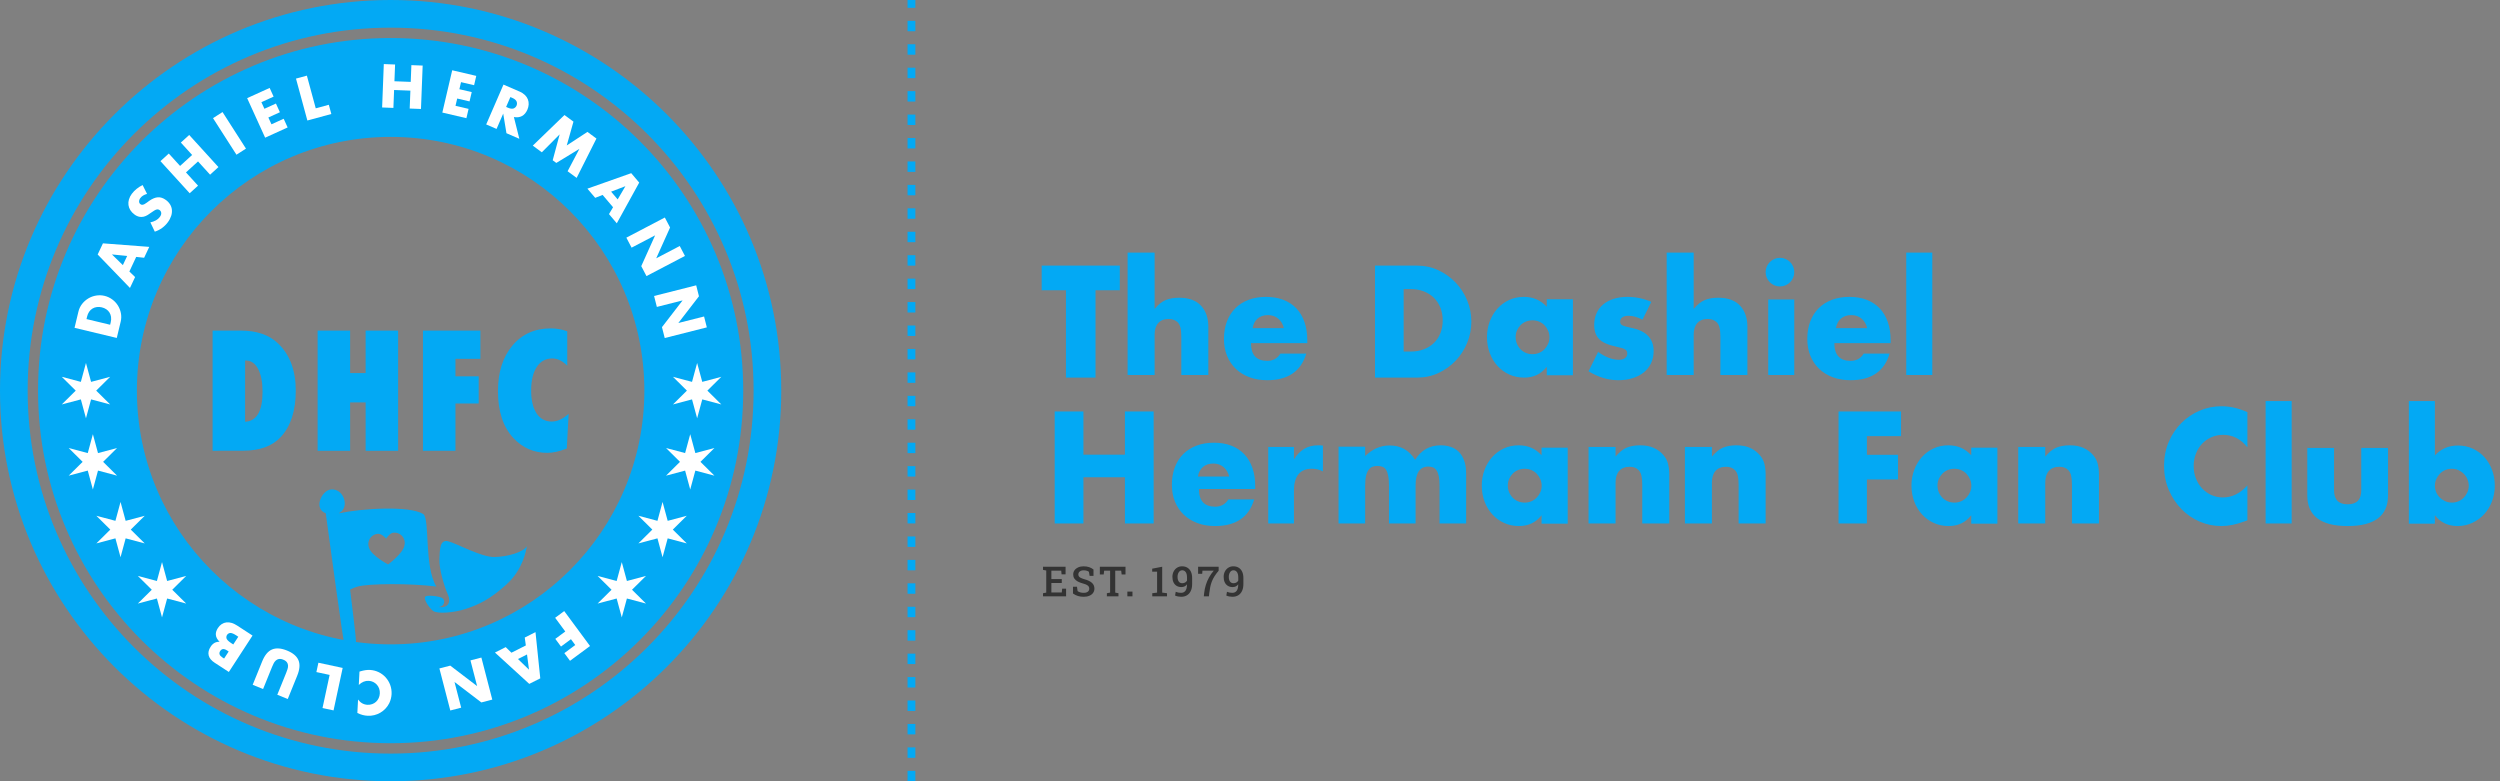 <?xml version="1.0" encoding="UTF-8"?>
<svg width="960px" height="300px" viewBox="0 0 960 300" version="1.1" xmlns="http://www.w3.org/2000/svg" xmlns:xlink="http://www.w3.org/1999/xlink">
    <rect x="0" y="0" width="960" height="300" fill="#808080" stroke="none"/>
    <title>header_img</title>
    <g id="header_img" stroke="none" stroke-width="1" fill="none" fill-rule="evenodd">
        <g id="dhfc_seal_3" fill-rule="nonzero">
            <g id="Outer_Blue_Ring" fill="#03A9F4">
                <path d="M150,0 C67.168,0 0,67.168 0,150 C0,232.832 67.168,300 150,300 C232.832,300 300,232.832 300,150 C300,67.168 232.832,0 150,0 Z M150,289.381 C73.022,289.381 10.619,226.991 10.619,150 C10.619,73.009 73.022,10.619 150,10.619 C226.978,10.619 289.381,73.022 289.381,150 C289.381,226.978 226.991,289.381 150,289.381 Z" id="Shape"></path>
            </g>
            <g id="Inner_Blue_Ring" transform="translate(14.602, 14.602)" fill="#03A9F4">
                <path d="M135.398,0 C60.619,0 0,60.619 0,135.398 C0,210.178 60.619,270.796 135.398,270.796 C210.178,270.796 270.796,210.178 270.796,135.398 C270.796,60.619 210.178,0 135.398,0 Z M135.398,232.832 C81.587,232.832 37.965,189.21 37.965,135.398 C37.965,81.587 81.587,37.965 135.398,37.965 C189.21,37.965 232.832,81.587 232.832,135.398 C232.832,189.21 189.21,232.832 135.398,232.832 Z" id="Shape"></path>
            </g>
            <g id="DHFC" transform="translate(81.504, 125.841)" fill="#03A9F4">
                <path d="M0.133,47.257 L0.133,1.102 L10.906,1.102 C17.074,1.102 21.873,2.756 25.304,6.064 C29.815,10.386 32.07,16.433 32.068,24.204 C32.068,31.856 30.163,37.763 26.352,41.926 C23.101,45.465 18.252,47.235 11.806,47.235 L0.133,47.257 Z M12.611,36.106 C17.081,35.888 19.316,32.043 19.314,24.571 C19.314,20.886 18.746,17.977 17.61,15.844 C16.473,13.712 14.94,12.633 13.009,12.608 L12.619,12.608 L12.611,36.106 Z" id="Shape"></path>
                <polygon id="Path" points="71.379 47.257 58.901 47.257 58.901 28.686 52.941 28.686 52.941 47.257 40.463 47.257 40.463 1.102 52.941 1.102 52.941 17.421 58.898 17.421 58.898 1.102 71.376 1.102"></polygon>
                <polygon id="Path" points="93.388 47.257 80.91 47.257 80.91 1.102 102.969 1.102 102.969 11.947 93.388 11.947 93.388 18.672 102.308 18.672 102.308 29.103 93.388 29.103"></polygon>
                <path d="M136.858,33.05 L136.139,46.381 C133.367,47.496 130.883,48.053 128.687,48.053 C123.52,48.053 119.171,46.16 115.638,42.374 C111.688,38.127 109.712,32.119 109.712,24.353 C109.712,17.081 111.571,11.24 115.288,6.831 C119.004,2.422 123.96,0.23 130.155,0.255 C132.26,0.272 134.346,0.656 136.319,1.391 L136.319,14.57 C134.466,12.724 132.561,11.801 130.604,11.801 C128.05,11.801 126.054,12.887 124.617,15.058 C123.18,17.23 122.461,20.258 122.461,24.143 C122.439,25.833 122.617,27.519 122.992,29.166 C123.29,30.49 123.811,31.754 124.535,32.902 C125.154,33.87 126.002,34.67 127.004,35.233 C128.035,35.779 129.189,36.054 130.357,36.029 C132.516,36.036 134.683,35.043 136.858,33.05 Z" id="Path"></path>
            </g>
            <g id="Dashiel_Hermann_Fan_Club" transform="translate(28.407, 24.425)" fill="#FFFFFF">
                <path d="M16.848,92.854 C16.272,91.95 15.531,91.162 14.663,90.534 C13.789,89.895 12.796,89.436 11.742,89.185 C10.683,88.928 9.582,88.89 8.506,89.071 C7.449,89.242 6.434,89.612 5.514,90.162 C4.595,90.713 3.785,91.428 3.125,92.273 C2.445,93.141 1.963,94.148 1.712,95.222 L0.218,101.461 L16.436,105.35 L17.934,99.112 C18.2,98.034 18.228,96.911 18.016,95.822 C17.814,94.769 17.418,93.762 16.848,92.854 L16.848,92.854 Z M14.116,99.311 L13.885,100.277 L4.808,98.1 L5.039,97.134 C5.184,96.469 5.455,95.839 5.835,95.275 C6.515,94.278 7.594,93.624 8.793,93.483 C9.422,93.402 10.06,93.439 10.675,93.592 C11.297,93.734 11.888,93.988 12.419,94.341 C12.908,94.666 13.321,95.091 13.633,95.588 C13.948,96.1 14.152,96.671 14.233,97.266 C14.324,97.949 14.284,98.643 14.116,99.311 L14.116,99.311 Z" id="Shape"></path>
                <path d="M9.101,73.304 L21.504,86.148 L23.472,81.964 L21.273,79.84 L23.894,74.225 L26.939,74.557 L28.909,70.373 L11.121,69.019 L9.101,73.304 Z M20.424,73.861 L18.767,77.384 L14.573,73.274 L20.424,73.861 Z" id="Shape"></path>
                <path d="M36.919,54.098 C36.501,53.421 35.952,52.834 35.304,52.373 C34.285,51.62 33.263,51.274 32.238,51.335 C31.213,51.395 30.091,51.855 28.872,52.715 C28.566,52.93 28.264,53.153 27.966,53.381 C27.694,53.596 27.402,53.786 27.096,53.95 C26.844,54.088 26.568,54.178 26.283,54.215 C26.015,54.242 25.748,54.163 25.537,53.995 C25.197,53.758 24.998,53.366 25.006,52.951 C25.02,52.462 25.193,51.991 25.5,51.611 C25.784,51.236 26.135,50.917 26.535,50.671 C27.009,50.382 27.524,50.168 28.062,50.036 L26.36,46.641 C25.52,47.038 24.733,47.537 24.016,48.127 C23.335,48.675 22.726,49.307 22.203,50.007 C21.709,50.658 21.336,51.393 21.101,52.176 C20.892,52.864 20.832,53.587 20.923,54.3 C21.02,54.993 21.261,55.657 21.629,56.251 C22.039,56.901 22.571,57.464 23.196,57.911 C23.746,58.348 24.387,58.656 25.073,58.813 C25.628,58.925 26.201,58.917 26.753,58.789 C27.298,58.654 27.817,58.434 28.293,58.136 C28.785,57.83 29.268,57.504 29.742,57.157 C30.151,56.873 30.51,56.626 30.804,56.448 C31.061,56.281 31.339,56.149 31.63,56.055 C31.846,55.983 32.077,55.964 32.302,55.999 C32.527,56.046 32.738,56.143 32.92,56.283 C33.257,56.538 33.468,56.924 33.502,57.345 C33.558,57.815 33.377,58.338 32.955,58.906 C32.566,59.426 32.071,59.857 31.503,60.17 C30.823,60.546 30.09,60.815 29.328,60.966 L31.038,64.537 C33.039,63.887 34.785,62.626 36.032,60.932 C36.593,60.194 37.028,59.369 37.322,58.489 C37.572,57.743 37.668,56.954 37.604,56.169 C37.536,55.436 37.302,54.727 36.919,54.098 L36.919,54.098 Z" id="Path"></path>
                <polygon id="Path" points="47.636 37.566 52.266 42.656 55.473 39.735 44.246 27.401 41.039 30.321 45.372 35.081 40.742 39.295 36.409 34.535 33.204 37.452 44.432 49.787 47.639 46.869 43.006 41.782"></polygon>
                <polygon id="Rectangle" transform="translate(59.719, 26.794) rotate(-32.66) translate(-59.719, -26.794) " points="57.551 18.453 61.887 18.453 61.887 35.134 57.551 35.134"></polygon>
                <polygon id="Path" points="82.046 24.515 80.525 21.173 75.834 23.307 74.642 20.689 79.073 18.674 77.551 15.332 73.123 17.347 71.968 14.812 76.659 12.677 75.138 9.335 66.499 13.264 73.407 28.447"></polygon>
                <polygon id="Path" points="97.861 15.807 92.843 17.172 89.435 4.617 85.25 5.756 89.623 21.852 98.825 19.351"></polygon>
                <polygon id="Path" points="129.313 7.019 123.056 6.778 123.305 0.345 118.973 0.178 118.327 16.845 122.66 17.012 122.926 10.136 129.183 10.381 128.915 17.254 133.248 17.421 133.896 0.754 129.563 0.587"></polygon>
                <polygon id="Path" points="151.527 17.381 146.506 16.211 147.159 13.41 151.898 14.517 152.735 10.941 147.996 9.834 148.627 7.12 153.648 8.291 154.481 4.715 145.24 2.557 141.449 18.802 150.69 20.958"></polygon>
                <path d="M164.825,19.2 L166.07,26.729 L171.021,28.877 L168.929,20.519 C170.138,20.737 171.18,20.606 172.054,20.127 C172.928,19.647 173.619,18.825 174.125,17.66 C174.399,17.039 174.559,16.373 174.6,15.696 C174.689,14.342 174.172,13.018 173.19,12.082 C172.589,11.51 171.887,11.054 171.119,10.739 L164.928,8.058 L158.291,23.36 L162.273,25.086 L164.825,19.2 Z M167.578,12.847 L168.329,13.171 C169.115,13.511 169.646,13.935 169.922,14.442 C170.172,14.972 170.183,15.584 169.951,16.122 C169.72,16.661 169.268,17.074 168.712,17.257 C168.151,17.4 167.477,17.299 166.694,16.959 L165.942,16.635 L167.578,12.847 Z" id="Shape"></path>
                <polygon id="Path" points="185.217 38.145 194.079 32.742 189.55 41.331 193.025 43.885 200.626 28.771 197.166 26.227 189.226 31.426 191.804 22.282 188.347 19.742 176.182 31.5 179.658 34.057 186.504 27.173 183.828 37.123"></polygon>
                <path d="M213.982,42.072 L197.156,48.024 L200.148,51.547 L203.002,50.432 L207.008,55.155 L205.444,57.788 L208.442,61.327 L217.051,45.693 L213.982,42.072 Z M208.779,52.144 L206.259,49.176 L211.752,47.068 L208.779,52.144 Z" id="Shape"></path>
                <polygon id="Path" points="232.614 70.038 223.58 74.766 228.903 62.942 226.89 59.1 212.113 66.836 214.123 70.675 223.16 65.947 217.837 77.772 219.839 81.592 234.616 73.858"></polygon>
                <polygon id="Path" points="241.957 97.104 232.073 99.608 239.992 89.342 238.93 85.139 222.759 89.23 223.824 93.435 233.708 90.932 225.788 101.198 226.848 105.38 243.016 101.286"></polygon>
                <polygon id="Path" points="184.768 212.806 188.658 218.073 184.832 220.898 187.014 223.853 190.84 221.026 192.494 223.269 188.296 226.37 190.476 229.325 198.165 223.646 188.254 210.231"></polygon>
                <path d="M173.097,220.394 L173.512,223.428 L167.981,226.216 L165.786,224.071 L161.655,226.152 L174.831,238.189 L179.06,236.065 L177.223,218.312 L173.097,220.394 Z M170.49,228.642 L173.968,226.89 L174.727,232.731 L170.49,228.642 Z" id="Shape"></path>
                <polygon id="Path" points="152.249 229.165 154.808 239.039 144.496 231.175 140.32 232.258 144.507 248.403 148.681 247.322 146.124 237.449 156.433 245.312 160.63 244.224 156.446 228.077"></polygon>
                <path d="M119.636,235.638 C118.094,233.959 115.955,232.952 113.679,232.832 C113.108,232.804 112.535,232.831 111.969,232.912 C111.332,233.005 110.703,233.146 110.087,233.334 L109.635,233.466 L109.37,238.593 C110.536,237.469 111.812,236.943 113.196,237.016 C114.394,237.071 115.52,237.608 116.318,238.505 C116.706,238.946 117.003,239.458 117.194,240.013 C117.397,240.611 117.481,241.242 117.441,241.872 C117.415,242.493 117.267,243.103 117.005,243.666 C116.763,244.195 116.418,244.671 115.991,245.065 C115.564,245.456 115.063,245.758 114.518,245.952 C113.936,246.163 113.317,246.253 112.699,246.218 C111.227,246.14 110.021,245.465 109.083,244.192 L108.818,249.361 C109.456,249.673 110.122,249.926 110.806,250.118 C111.441,250.29 112.093,250.394 112.75,250.428 C116.232,250.621 119.497,248.729 121.062,245.612 C122.14,243.403 122.268,240.848 121.415,238.542 C121.01,237.471 120.406,236.486 119.636,235.638 Z" id="Path"></path>
                <polygon id="Path" points="93.085 233.652 98.169 234.743 95.437 247.46 99.677 248.371 103.179 232.062 93.858 230.06"></polygon>
                <path d="M81.788,225.374 C79.505,224.45 77.589,224.319 76.041,224.979 C74.492,225.639 73.23,227.173 72.255,229.58 L68.623,238.537 L72.621,240.159 L76.027,231.754 C76.204,231.303 76.409,230.848 76.641,230.389 C76.848,229.958 77.131,229.568 77.477,229.237 C77.809,228.928 78.221,228.718 78.666,228.632 C79.245,228.556 79.833,228.648 80.36,228.897 C80.916,229.086 81.406,229.43 81.773,229.888 C82.037,230.256 82.187,230.695 82.203,231.149 C82.216,231.626 82.144,232.101 81.99,232.553 C81.835,233.038 81.665,233.506 81.481,233.958 L78.074,242.363 L82.094,243.993 L85.726,235.033 C86.699,232.627 86.857,230.647 86.198,229.091 C85.54,227.535 84.07,226.296 81.788,225.374 Z" id="Path"></path>
                <path d="M60.552,214.779 C59.901,214.571 59.214,214.502 58.535,214.574 C57.894,214.653 57.279,214.876 56.737,215.227 C56.143,215.623 55.64,216.141 55.261,216.746 C54.998,217.145 54.788,217.577 54.637,218.031 C54.495,218.458 54.441,218.91 54.478,219.358 C54.52,219.824 54.656,220.275 54.879,220.686 C55.148,221.181 55.496,221.629 55.909,222.013 C55.241,221.983 54.577,222.13 53.984,222.438 C53.358,222.804 52.835,223.322 52.463,223.943 C51.709,225.09 51.464,226.195 51.727,227.257 C51.991,228.319 52.767,229.263 54.056,230.089 L59.469,233.612 L68.565,219.629 L62.724,215.83 C62.054,215.378 61.323,215.024 60.552,214.779 L60.552,214.779 Z M57.645,228.457 L56.976,228.024 C55.84,227.284 55.565,226.463 56.15,225.56 C56.736,224.658 57.599,224.576 58.739,225.316 L59.405,225.751 L57.645,228.457 Z M61.168,223.043 L60.372,222.526 C59.458,221.928 58.88,221.387 58.635,220.893 C58.431,220.394 58.485,219.827 58.779,219.376 C59.073,218.924 59.57,218.646 60.109,218.631 C60.656,218.652 61.388,218.963 62.302,219.558 L63.098,220.088 L61.168,223.043 Z" id="Shape"></path>
            </g>
            <g id="Pennant" transform="translate(122.389, 187.699)" fill="#03A9F4">
                <path d="M40.229,9.751 C34.935,6.342 16.508,7.542 7.781,9.406 L7.765,9.319 C12.125,7.285 9.608,-0.406 4.558,0.273 C1.107,0.738 -2.108,7.635 2.7,9.398 C4.309,21.255 9.369,58.388 9.788,59.31 C10.288,60.419 14.142,60.698 14.302,59.111 C14.461,57.523 12.486,42.701 12.05,38.711 C12.965,38.209 13.935,37.817 14.942,37.542 C19.229,36.345 35.254,36.25 45.183,37.542 C40.452,29.817 42.709,12.114 40.229,9.751 Z M32.928,21.698 C32.472,24.775 26.634,29.042 26.634,29.042 C26.634,29.042 20.235,25.673 19.335,22.691 C19.177,22.311 19.081,21.907 19.051,21.496 C18.949,20.063 19.636,18.687 20.843,17.907 C21.401,17.547 22.04,17.331 22.702,17.281 C23.926,17.19 25.107,18.295 25.888,19.11 C26.549,18.188 27.555,16.925 28.779,16.835 C29.825,16.752 30.86,17.09 31.657,17.772 C32.454,18.454 32.947,19.426 33.027,20.472 C33.057,20.884 33.022,21.298 32.92,21.698 L32.928,21.698 Z" id="Shape"></path>
                <path d="M67.383,26.19 C62.432,26.257 53.092,21.04 49.742,20.161 C46.391,19.282 46.519,23.554 46.335,27.064 C46.152,30.573 48.194,37.503 49.561,40.513 C50.928,43.524 49.686,45.929 46.073,45.398 C48.629,45.096 48.608,42.459 47.27,41.849 C45.932,41.238 41.05,40.521 40.771,41.655 C40.492,42.788 42.308,45.56 43.842,46.842 C45.377,48.125 51.969,47.639 56.652,46.062 C61.431,44.448 65.729,42.483 72.05,36.77 C78.372,31.057 79.617,23.886 79.922,21.998 C78.674,24.316 72.565,26.121 67.383,26.19 Z" id="Path"></path>
            </g>
            <g id="Stars" transform="translate(23.628, 139.381)" fill="#FFFFFF">
                <polygon id="Path" points="7.418 13.983 9.382 21.239 11.35 13.983 18.674 15.929 13.314 10.619 18.674 5.31 11.35 7.256 9.382 0 7.418 7.256 0.09 5.31 5.45 10.619 0.09 15.929"></polygon>
                <polygon id="Path" points="253.365 5.31 246.04 7.256 244.073 0 242.108 7.256 234.781 5.31 240.141 10.619 234.781 15.929 242.108 13.983 244.073 21.239 246.04 13.983 253.365 15.929 248.004 10.619"></polygon>
                <polygon id="Path" points="21.329 43.274 15.969 37.965 21.329 32.655 14.004 34.601 12.037 27.345 10.073 34.601 2.745 32.655 8.105 37.965 2.745 43.274 10.073 41.328 12.037 48.584 14.004 41.328"></polygon>
                <polygon id="Path" points="243.385 34.601 241.418 27.345 239.453 34.601 232.126 32.655 237.486 37.965 232.126 43.274 239.453 41.328 241.418 48.584 243.385 41.328 250.71 43.274 245.35 37.965 250.71 32.655"></polygon>
                <polygon id="Path" points="26.588 63.982 31.949 58.673 24.624 60.619 22.657 53.363 20.692 60.619 13.365 58.673 18.725 63.982 13.365 69.292 20.692 67.346 22.657 74.602 24.624 67.346 31.949 69.292"></polygon>
                <polygon id="Path" points="232.765 60.619 230.798 53.363 228.834 60.619 221.506 58.673 226.866 63.982 221.506 69.292 228.834 67.346 230.798 74.602 232.765 67.346 240.09 69.292 234.73 63.982 240.09 58.673"></polygon>
                <polygon id="Path" points="40.553 83.716 38.586 76.46 36.621 83.716 29.294 81.77 34.654 87.08 29.294 92.389 36.621 90.443 38.586 97.699 40.553 90.443 47.878 92.389 42.518 87.08 47.878 81.77"></polygon>
                <polygon id="Path" points="217.102 83.716 215.135 76.46 213.17 83.716 205.842 81.77 211.203 87.08 205.842 92.389 213.17 90.443 215.135 97.699 217.102 90.443 224.427 92.389 219.066 87.08 224.427 81.77"></polygon>
            </g>
        </g>
        <path d="M420.676,145 L420.676,111.467 L430,111.467 L430,102 L400,102 L400,111.467 L409.324,111.467 L409.324,145 L420.676,145 Z M443.372,144 L443.372,128.484 C443.372,126.559 443.839,125.077 444.775,124.039 C445.711,123.001 447.058,122.482 448.815,122.482 C450.114,122.482 451.222,122.878 452.139,123.671 C452.673,124.162 453.055,124.86 453.285,125.766 C453.514,126.672 453.628,127.861 453.628,129.334 L453.628,129.334 L453.628,144 L464,144 L464,125.54 C464,122.104 463.055,119.377 461.164,117.357 C459.273,115.338 456.474,114.328 452.769,114.328 C450.821,114.328 449.121,114.62 447.669,115.205 C446.217,115.791 444.785,116.933 443.372,118.631 L443.372,118.631 L443.372,97 L433,97 L433,144 L443.372,144 Z M486.567,146 C494.586,146 499.598,142.593 501.603,135.779 L501.603,135.779 L491.674,135.779 C490.539,137.637 488.856,138.566 486.624,138.566 C482.463,138.566 480.383,136.301 480.383,131.771 L480.383,131.771 L502,131.771 L502,130.668 C502,128.074 501.641,125.741 500.922,123.67 C500.203,121.598 499.163,119.846 497.801,118.414 C496.44,116.981 494.775,115.887 492.809,115.132 C490.842,114.377 488.629,114 486.17,114 C483.674,114 481.433,114.377 479.447,115.132 C477.461,115.887 475.768,116.962 474.369,118.356 C472.969,119.75 471.891,121.443 471.135,123.437 C470.378,125.431 470,127.667 470,130.145 C470,132.546 470.397,134.714 471.191,136.65 C471.986,138.586 473.111,140.25 474.567,141.644 C476.024,143.038 477.773,144.113 479.816,144.868 C481.858,145.623 484.109,146 486.567,146 Z M493,126 L481,126 C481.271,124.413 481.918,123.183 482.942,122.31 C483.966,121.437 485.29,121 486.913,121 C488.459,121 489.773,121.456 490.855,122.369 C491.937,123.282 492.652,124.492 493,126 L493,126 Z M544.233,145 C547.144,145 549.859,144.411 552.377,143.232 C554.896,142.053 557.098,140.476 558.983,138.499 C560.867,136.522 562.341,134.231 563.405,131.627 C564.468,129.022 565,126.313 565,123.5 C565,120.649 564.459,117.921 563.377,115.316 C562.295,112.712 560.811,110.431 558.927,108.473 C557.042,106.515 554.84,104.947 552.321,103.768 C549.803,102.589 547.106,102 544.233,102 L544.233,102 L528,102 L528,145 L544.233,145 Z M541.596,135 L539,135 L539,111 L541.596,111 C543.519,111 545.25,111.303 546.788,111.91 C548.327,112.517 549.625,113.351 550.683,114.412 C551.74,115.474 552.558,116.744 553.135,118.223 C553.712,119.701 554,121.294 554,123 C554,124.744 553.721,126.346 553.163,127.806 C552.606,129.265 551.798,130.526 550.74,131.588 C549.683,132.649 548.385,133.483 546.846,134.09 C545.308,134.697 543.558,135 541.596,135 L541.596,135 Z M585.293,145 C588.935,145 591.823,143.616 593.957,140.848 L593.957,140.848 L593.957,144.09 L604,144.09 L604,114.91 L593.957,114.91 L593.957,117.811 C591.639,115.27 588.714,114 585.182,114 C583.085,114 581.172,114.408 579.443,115.223 C577.714,116.038 576.224,117.147 574.973,118.55 C573.722,119.954 572.747,121.594 572.048,123.471 C571.349,125.348 571,127.329 571,129.415 C571,131.652 571.359,133.719 572.076,135.615 C572.793,137.511 573.796,139.16 575.084,140.563 C576.371,141.966 577.88,143.057 579.609,143.834 C581.338,144.611 583.232,145 585.293,145 Z M588.5,136 C587.574,136 586.713,135.833 585.917,135.498 C585.12,135.163 584.435,134.698 583.861,134.103 C583.287,133.508 582.833,132.81 582.5,132.011 C582.167,131.211 582,130.346 582,129.416 C582,128.524 582.167,127.696 582.5,126.933 C582.833,126.171 583.287,125.492 583.861,124.897 C584.435,124.302 585.12,123.837 585.917,123.502 C586.713,123.167 587.574,123 588.5,123 C589.389,123 590.231,123.167 591.028,123.502 C591.824,123.837 592.509,124.302 593.083,124.897 C593.657,125.492 594.12,126.19 594.472,126.989 C594.824,127.789 595,128.635 595,129.528 C595,130.421 594.824,131.258 594.472,132.039 C594.12,132.82 593.657,133.508 593.083,134.103 C592.509,134.698 591.824,135.163 591.028,135.498 C590.231,135.833 589.389,136 588.5,136 Z M621.414,146 C623.419,146 625.256,145.739 626.927,145.216 C628.597,144.693 630.026,143.958 631.214,143.009 C632.402,142.06 633.33,140.889 633.998,139.495 C634.666,138.102 635,136.534 635,134.791 C635,132.468 634.313,130.561 632.94,129.071 C631.566,127.58 629.488,126.544 626.704,125.964 C625.702,125.731 624.894,125.538 624.282,125.383 C623.669,125.228 623.205,125.054 622.89,124.86 C622.574,124.667 622.37,124.463 622.277,124.25 C622.184,124.038 622.138,123.757 622.138,123.408 C622.138,122.75 622.426,122.227 623.001,121.84 C623.576,121.453 624.328,121.26 625.256,121.26 C627.038,121.26 628.857,121.763 630.713,122.77 L630.713,122.77 L634.109,115.917 C631.14,114.639 628.077,114 624.922,114 C622.992,114 621.238,114.252 619.66,114.755 C618.083,115.258 616.737,115.975 615.624,116.904 C614.51,117.833 613.656,118.966 613.062,120.301 C612.468,121.637 612.171,123.137 612.171,124.802 C612.171,127.087 612.793,128.877 614.037,130.174 C615.28,131.471 617.461,132.449 620.579,133.107 C621.507,133.301 622.259,133.485 622.834,133.659 C623.409,133.833 623.846,134.027 624.143,134.24 C624.439,134.453 624.634,134.685 624.727,134.936 C624.82,135.188 624.866,135.508 624.866,135.895 C624.866,136.553 624.569,137.095 623.976,137.521 C623.382,137.947 622.621,138.16 621.693,138.16 C619.169,138.16 616.496,137.153 613.675,135.14 L613.675,135.14 L610,142.574 C613.749,144.858 617.554,146 621.414,146 Z M650.372,144 L650.372,128.484 C650.372,126.559 650.839,125.077 651.775,124.039 C652.711,123.001 654.058,122.482 655.815,122.482 C657.114,122.482 658.222,122.878 659.139,123.671 C659.673,124.162 660.055,124.86 660.285,125.766 C660.514,126.672 660.628,127.861 660.628,129.334 L660.628,129.334 L660.628,144 L671,144 L671,125.54 C671,122.104 670.055,119.377 668.164,117.357 C666.273,115.338 663.474,114.328 659.769,114.328 C657.821,114.328 656.121,114.62 654.669,115.205 C653.217,115.791 651.785,116.933 650.372,118.631 L650.372,118.631 L650.372,97 L640,97 L640,144 L650.372,144 Z M683.5,110 C684.255,110 684.965,109.856 685.63,109.569 C686.295,109.281 686.879,108.886 687.382,108.382 C687.886,107.879 688.281,107.295 688.569,106.63 C688.856,105.965 689,105.255 689,104.5 C689,103.745 688.856,103.035 688.569,102.37 C688.281,101.705 687.886,101.121 687.382,100.618 C686.879,100.114 686.295,99.719 685.63,99.431 C684.965,99.144 684.255,99 683.5,99 C682.745,99 682.035,99.144 681.37,99.431 C680.705,99.719 680.121,100.114 679.618,100.618 C679.114,101.121 678.719,101.705 678.431,102.37 C678.144,103.035 678,103.745 678,104.5 C678,105.255 678.144,105.965 678.431,106.63 C678.719,107.295 679.114,107.879 679.618,108.382 C680.121,108.886 680.705,109.281 681.37,109.569 C682.035,109.856 682.745,110 683.5,110 Z M689,144 L689,115 L679,115 L679,144 L689,144 Z M710.567,146 C718.586,146 723.598,142.593 725.603,135.779 L725.603,135.779 L715.674,135.779 C714.539,137.637 712.856,138.566 710.624,138.566 C706.463,138.566 704.383,136.301 704.383,131.771 L704.383,131.771 L726,131.771 L726,130.668 C726,128.074 725.641,125.741 724.922,123.67 C724.203,121.598 723.163,119.846 721.801,118.414 C720.44,116.981 718.775,115.887 716.809,115.132 C714.842,114.377 712.629,114 710.17,114 C707.674,114 705.433,114.377 703.447,115.132 C701.461,115.887 699.768,116.962 698.369,118.356 C696.969,119.75 695.891,121.443 695.135,123.437 C694.378,125.431 694,127.667 694,130.145 C694,132.546 694.397,134.714 695.191,136.65 C695.986,138.586 697.111,140.25 698.567,141.644 C700.024,143.038 701.773,144.113 703.816,144.868 C705.858,145.623 708.109,146 710.567,146 Z M717,126 L705,126 C705.271,124.413 705.918,123.183 706.942,122.31 C707.966,121.437 709.29,121 710.913,121 C712.459,121 713.773,121.456 714.855,122.369 C715.937,123.282 716.652,124.492 717,126 L717,126 Z M742,144 L742,97 L732,97 L732,144 L742,144 Z M416.034,201 L416.034,183.264 L431.966,183.264 L431.966,201 L443,201 L443,158 L431.966,158 L431.966,174.595 L416.034,174.595 L416.034,158 L405,158 L405,201 L416.034,201 Z M466.567,202 C474.586,202 479.598,198.593 481.603,191.779 L481.603,191.779 L471.674,191.779 C470.539,193.637 468.856,194.566 466.624,194.566 C462.463,194.566 460.383,192.301 460.383,187.771 L460.383,187.771 L482,187.771 L482,186.668 C482,184.074 481.641,181.741 480.922,179.67 C480.203,177.598 479.163,175.846 477.801,174.414 C476.44,172.981 474.775,171.887 472.809,171.132 C470.842,170.377 468.629,170 466.17,170 C463.674,170 461.433,170.377 459.447,171.132 C457.461,171.887 455.768,172.962 454.369,174.356 C452.969,175.75 451.891,177.443 451.135,179.437 C450.378,181.431 450,183.667 450,186.145 C450,188.546 450.397,190.714 451.191,192.65 C451.986,194.586 453.111,196.25 454.567,197.644 C456.024,199.038 457.773,200.113 459.816,200.868 C461.858,201.623 464.109,202 466.567,202 Z M472,183 L460,183 C460.271,181.413 460.918,180.183 461.942,179.31 C462.966,178.437 464.29,178 465.913,178 C467.459,178 468.773,178.456 469.855,179.369 C470.937,180.282 471.652,181.492 472,183 L472,183 Z M496.873,201 L496.873,188.405 C496.873,185.656 497.445,183.567 498.591,182.135 C499.736,180.704 501.455,179.989 503.745,179.989 C505.273,179.989 506.691,180.332 508,181.019 L508,181.019 L508,171.115 C507.6,171.038 507.245,171 506.936,171 L506.936,171 L506.091,171 C504.055,171 502.273,171.468 500.745,172.403 C499.218,173.338 497.927,174.683 496.873,176.439 L496.873,176.439 L496.873,171.63 L487,171.63 L487,201 L496.873,201 Z M524.218,201 L524.218,186.46 C524.218,184.889 524.34,183.615 524.585,182.638 C524.829,181.661 525.168,180.895 525.601,180.339 C526.034,179.784 526.532,179.41 527.097,179.218 C527.661,179.027 528.263,178.931 528.903,178.931 C529.656,178.931 530.315,179.036 530.879,179.247 C531.444,179.458 531.905,179.851 532.262,180.425 C532.62,181 532.892,181.776 533.081,182.753 C533.269,183.73 533.363,184.966 533.363,186.46 L533.363,186.46 L533.363,201 L543.581,201 L543.581,186.46 C543.581,181.594 545.218,179.161 548.492,179.161 C549.094,179.161 549.659,179.257 550.185,179.448 C550.712,179.64 551.173,180.004 551.569,180.54 C551.964,181.077 552.265,181.824 552.472,182.782 C552.679,183.739 552.782,184.966 552.782,186.46 L552.782,186.46 L552.782,201 L563,201 L563,181.862 C563,179.908 562.746,178.241 562.238,176.862 C561.73,175.483 561.043,174.362 560.177,173.5 C559.312,172.638 558.277,172.006 557.073,171.603 C555.868,171.201 554.589,171 553.234,171 C548.981,171 545.707,172.858 543.411,176.575 C541.153,172.897 537.879,171.057 533.589,171.057 C530.126,171.057 527.003,172.418 524.218,175.138 L524.218,175.138 L524.218,171.517 L514,171.517 L514,201 L524.218,201 Z M583.293,202 C586.935,202 589.823,200.616 591.957,197.848 L591.957,197.848 L591.957,201.09 L602,201.09 L602,171.91 L591.957,171.91 L591.957,174.811 C589.639,172.27 586.714,171 583.182,171 C581.085,171 579.172,171.408 577.443,172.223 C575.714,173.038 574.224,174.147 572.973,175.55 C571.722,176.954 570.747,178.594 570.048,180.471 C569.349,182.348 569,184.329 569,186.415 C569,188.652 569.359,190.719 570.076,192.615 C570.793,194.511 571.796,196.16 573.084,197.563 C574.371,198.966 575.88,200.057 577.609,200.834 C579.338,201.611 581.232,202 583.293,202 Z M585.5,193 C584.574,193 583.713,192.833 582.917,192.498 C582.12,192.163 581.435,191.698 580.861,191.103 C580.287,190.508 579.833,189.81 579.5,189.011 C579.167,188.211 579,187.346 579,186.416 C579,185.524 579.167,184.696 579.5,183.933 C579.833,183.171 580.287,182.492 580.861,181.897 C581.435,181.302 582.12,180.837 582.917,180.502 C583.713,180.167 584.574,180 585.5,180 C586.389,180 587.231,180.167 588.028,180.502 C588.824,180.837 589.509,181.302 590.083,181.897 C590.657,182.492 591.12,183.19 591.472,183.989 C591.824,184.789 592,185.635 592,186.528 C592,187.421 591.824,188.258 591.472,189.039 C591.12,189.82 590.657,190.508 590.083,191.103 C589.509,191.698 588.824,192.163 588.028,192.498 C587.231,192.833 586.389,193 585.5,193 Z M620.372,201 L620.372,185.313 C620.372,183.366 620.839,181.868 621.775,180.819 C622.711,179.769 624.058,179.244 625.815,179.244 C626.465,179.244 627.076,179.34 627.649,179.531 C628.222,179.721 628.738,180.046 629.196,180.504 C629.731,181.038 630.103,181.754 630.313,182.651 C630.523,183.548 630.628,184.721 630.628,186.172 L630.628,186.172 L630.628,201 L641,201 L641,182.336 C641,180.771 640.847,179.378 640.542,178.156 C640.236,176.935 639.663,175.828 638.823,174.836 C637.791,173.615 636.54,172.67 635.069,172.002 C633.599,171.334 631.832,171 629.769,171 C627.821,171 626.121,171.296 624.669,171.887 C623.217,172.479 621.785,173.634 620.372,175.351 L620.372,175.351 L620.372,171.63 L610,171.63 L610,201 L620.372,201 Z M657.372,201 L657.372,185.313 C657.372,183.366 657.839,181.868 658.775,180.819 C659.711,179.769 661.058,179.244 662.815,179.244 C663.465,179.244 664.076,179.34 664.649,179.531 C665.222,179.721 665.738,180.046 666.196,180.504 C666.731,181.038 667.103,181.754 667.313,182.651 C667.523,183.548 667.628,184.721 667.628,186.172 L667.628,186.172 L667.628,201 L678,201 L678,182.336 C678,180.771 677.847,179.378 677.542,178.156 C677.236,176.935 676.663,175.828 675.823,174.836 C674.791,173.615 673.54,172.67 672.069,172.002 C670.599,171.334 668.832,171 666.769,171 C664.821,171 663.121,171.296 661.669,171.887 C660.217,172.479 658.785,173.634 657.372,175.351 L657.372,175.351 L657.372,171.63 L647,171.63 L647,201 L657.372,201 Z M716.889,201 L716.889,184.119 L728.833,184.119 L728.833,174.653 L716.889,174.653 L716.889,167.467 L730,167.467 L730,158 L706,158 L706,201 L716.889,201 Z M748.293,202 C751.935,202 754.823,200.616 756.957,197.848 L756.957,197.848 L756.957,201.09 L767,201.09 L767,171.91 L756.957,171.91 L756.957,174.811 C754.639,172.27 751.714,171 748.182,171 C746.085,171 744.172,171.408 742.443,172.223 C740.714,173.038 739.224,174.147 737.973,175.55 C736.722,176.954 735.747,178.594 735.048,180.471 C734.349,182.348 734,184.329 734,186.415 C734,188.652 734.359,190.719 735.076,192.615 C735.793,194.511 736.796,196.16 738.084,197.563 C739.371,198.966 740.88,200.057 742.609,200.834 C744.338,201.611 746.232,202 748.293,202 Z M750.5,193 C749.574,193 748.713,192.833 747.917,192.498 C747.12,192.163 746.435,191.698 745.861,191.103 C745.287,190.508 744.833,189.81 744.5,189.011 C744.167,188.211 744,187.346 744,186.416 C744,185.524 744.167,184.696 744.5,183.933 C744.833,183.171 745.287,182.492 745.861,181.897 C746.435,181.302 747.12,180.837 747.917,180.502 C748.713,180.167 749.574,180 750.5,180 C751.389,180 752.231,180.167 753.028,180.502 C753.824,180.837 754.509,181.302 755.083,181.897 C755.657,182.492 756.12,183.19 756.472,183.989 C756.824,184.789 757,185.635 757,186.528 C757,187.421 756.824,188.258 756.472,189.039 C756.12,189.82 755.657,190.508 755.083,191.103 C754.509,191.698 753.824,192.163 753.028,192.498 C752.231,192.833 751.389,193 750.5,193 Z M785.372,201 L785.372,185.313 C785.372,183.366 785.839,181.868 786.775,180.819 C787.711,179.769 789.058,179.244 790.815,179.244 C791.465,179.244 792.076,179.34 792.649,179.531 C793.222,179.721 793.738,180.046 794.196,180.504 C794.731,181.038 795.103,181.754 795.313,182.651 C795.523,183.548 795.628,184.721 795.628,186.172 L795.628,186.172 L795.628,201 L806,201 L806,182.336 C806,180.771 805.847,179.378 805.542,178.156 C805.236,176.935 804.663,175.828 803.823,174.836 C802.791,173.615 801.54,172.67 800.069,172.002 C798.599,171.334 796.832,171 794.769,171 C792.821,171 791.121,171.296 789.669,171.887 C788.217,172.479 786.785,173.634 785.372,175.351 L785.372,175.351 L785.372,171.63 L775,171.63 L775,201 L785.372,201 Z M852.962,202 C854.367,202 855.79,201.856 857.232,201.567 C858.674,201.278 860.227,200.825 861.891,200.209 L861.891,200.209 L863,199.804 L863,186.397 C860.227,189.479 857.103,191.02 853.627,191.02 C852.038,191.02 850.559,190.712 849.191,190.095 C847.823,189.479 846.63,188.631 845.614,187.553 C844.597,186.474 843.802,185.203 843.229,183.739 C842.656,182.275 842.369,180.676 842.369,178.942 C842.369,177.247 842.656,175.668 843.229,174.204 C843.802,172.74 844.588,171.478 845.586,170.418 C846.584,169.359 847.776,168.521 849.163,167.905 C850.549,167.288 852.056,166.98 853.683,166.98 C857.38,166.98 860.486,168.579 863,171.776 L863,171.776 L863,158.254 C861.225,157.483 859.534,156.915 857.925,156.549 C856.317,156.183 854.681,156 853.017,156 C850.096,156 847.305,156.568 844.643,157.705 C841.981,158.841 839.642,160.421 837.627,162.443 C835.612,164.466 834.004,166.874 832.802,169.667 C831.601,172.46 831,175.533 831,178.884 C831,182.236 831.61,185.328 832.83,188.16 C834.05,190.991 835.668,193.438 837.683,195.499 C839.698,197.56 842.027,199.159 844.671,200.295 C847.314,201.432 850.078,202 852.962,202 Z M880,201 L880,154 L870,154 L870,201 L880,201 Z M901.5,202 C906.648,202 910.518,201.023 913.111,199.068 C915.704,197.113 917,194.18 917,190.271 L917,190.271 L917,172 L906.723,172 L906.723,188.297 C906.723,191.868 904.982,193.654 901.5,193.654 C898.018,193.654 896.277,191.868 896.277,188.297 L896.277,188.297 L896.277,172 L886,172 L886,190.271 C886,194.18 887.296,197.113 889.889,199.068 C892.482,201.023 896.352,202 901.5,202 Z M943.707,202 C945.731,202 947.616,201.593 949.364,200.78 C951.111,199.967 952.629,198.861 953.916,197.461 C955.204,196.061 956.207,194.416 956.924,192.525 C957.641,190.634 958,188.61 958,186.454 C958,184.336 957.651,182.34 956.952,180.468 C956.253,178.596 955.287,176.969 954.054,175.589 C952.822,174.208 951.332,173.111 949.584,172.298 C947.837,171.485 945.915,171.078 943.818,171.078 C940.286,171.078 937.343,172.345 934.988,174.879 L934.988,174.879 L934.988,154 L925,154 L925,201.092 L934.988,201.092 L934.988,197.858 C937.122,200.619 940.028,202 943.707,202 Z M941.528,193 C940.635,193 939.789,192.823 938.989,192.47 C938.19,192.117 937.492,191.652 936.897,191.075 C936.302,190.499 935.837,189.82 935.502,189.039 C935.167,188.258 935,187.421 935,186.528 C935,185.635 935.177,184.789 935.53,183.989 C935.883,183.19 936.348,182.492 936.925,181.897 C937.501,181.302 938.18,180.837 938.961,180.502 C939.742,180.167 940.579,180 941.472,180 C942.402,180 943.258,180.177 944.039,180.53 C944.82,180.883 945.508,181.358 946.103,181.953 C946.698,182.548 947.163,183.245 947.498,184.045 C947.833,184.845 948,185.691 948,186.584 C948,187.439 947.823,188.258 947.47,189.039 C947.117,189.82 946.652,190.508 946.075,191.103 C945.499,191.698 944.82,192.163 944.039,192.498 C943.258,192.833 942.421,193 941.528,193 Z" id="TheDashielHermannFanClub" fill="#03A9F4" fill-rule="nonzero"></path>
        <line x1="350" y1="0.5" x2="350" y2="300.5" id="Line" stroke="#03A9F4" stroke-width="3" stroke-linecap="square" stroke-dasharray="1,8"></line>
        <path d="M409.375,229 L409.375,226.055 L407.859,226.055 L407.727,227.5 L403.727,227.5 L403.727,223.883 L407.719,223.883 L407.719,222.359 L403.727,222.359 L403.727,219.141 L407.516,219.141 L407.648,220.555 L409.18,220.555 L409.18,217.625 L400.516,217.625 L400.516,218.836 L401.758,219.07 L401.758,227.562 L400.516,227.797 L400.516,229 L409.375,229 Z M416.141,229.164 C416.969,229.164 417.691,229.034 418.309,228.773 C418.926,228.513 419.405,228.147 419.746,227.676 C420.087,227.204 420.258,226.654 420.258,226.023 C420.258,225.128 419.94,224.391 419.305,223.812 C418.669,223.234 417.734,222.781 416.5,222.453 C415.896,222.276 415.417,222.1 415.062,221.926 C414.708,221.751 414.456,221.557 414.305,221.344 C414.154,221.13 414.078,220.88 414.078,220.594 C414.078,220.266 414.164,219.983 414.336,219.746 C414.508,219.509 414.745,219.326 415.047,219.195 C415.349,219.065 415.698,219 416.094,219 C416.557,219 416.96,219.053 417.301,219.16 C417.642,219.267 417.919,219.396 418.133,219.547 L418.133,219.547 L418.414,221.141 L419.906,221.141 L419.906,218.695 C419.458,218.326 418.91,218.026 418.262,217.797 C417.613,217.568 416.867,217.458 416.023,217.469 C415.253,217.474 414.573,217.612 413.984,217.883 C413.396,218.154 412.936,218.523 412.605,218.992 C412.275,219.461 412.109,220 412.109,220.609 C412.109,221.203 412.254,221.719 412.543,222.156 C412.832,222.594 413.262,222.969 413.832,223.281 C414.402,223.594 415.112,223.865 415.961,224.094 C416.539,224.25 416.997,224.421 417.336,224.605 C417.674,224.79 417.917,225 418.062,225.234 C418.208,225.469 418.281,225.737 418.281,226.039 C418.281,226.367 418.198,226.651 418.031,226.891 C417.865,227.13 417.624,227.316 417.309,227.449 C416.993,227.582 416.604,227.648 416.141,227.648 C415.667,227.648 415.228,227.589 414.824,227.469 C414.421,227.349 414.081,227.19 413.805,226.992 L413.805,226.992 L413.555,225.297 L412.031,225.297 L412.031,227.914 C412.661,228.362 413.31,228.682 413.977,228.875 C414.643,229.068 415.365,229.164 416.141,229.164 Z M429.492,229 L429.492,227.797 L428.25,227.562 L428.25,219.133 L430.539,219.133 L430.711,220.586 L432.195,220.586 L432.195,217.625 L422.344,217.625 L422.344,220.586 L423.82,220.586 L423.992,219.133 L426.281,219.133 L426.281,227.562 L425.039,227.797 L425.039,229 L429.492,229 Z M434.867,229 L434.867,227.18 L432.906,227.18 L432.906,229 L434.867,229 Z M448.133,229 L448.133,227.797 L446.281,227.562 L446.281,217.625 L442.438,218.375 L442.438,219.531 L444.32,219.516 L444.32,227.562 L442.469,227.797 L442.469,229 L448.133,229 Z M453.586,229.164 C454.419,229.164 455.15,228.978 455.777,228.605 C456.405,228.233 456.896,227.681 457.25,226.949 C457.604,226.217 457.781,225.32 457.781,224.258 L457.781,224.258 L457.781,221.961 C457.781,220.992 457.62,220.173 457.297,219.504 C456.974,218.835 456.522,218.327 455.941,217.98 C455.361,217.634 454.68,217.461 453.898,217.461 C453.201,217.461 452.572,217.637 452.012,217.988 C451.452,218.34 451.01,218.822 450.688,219.434 C450.365,220.046 450.203,220.742 450.203,221.523 C450.203,222.341 450.345,223.043 450.629,223.629 C450.913,224.215 451.314,224.663 451.832,224.973 C452.35,225.283 452.958,225.438 453.656,225.438 C454.104,225.438 454.51,225.349 454.875,225.172 C455.24,224.995 455.539,224.737 455.773,224.398 L455.773,224.398 L455.797,224.516 C455.786,225.599 455.581,226.392 455.18,226.895 C454.779,227.397 454.229,227.648 453.531,227.648 C453.161,227.648 452.807,227.616 452.469,227.551 C452.13,227.486 451.799,227.385 451.477,227.25 L451.477,227.25 L451.227,228.695 C451.57,228.852 451.951,228.969 452.367,229.047 C452.784,229.125 453.19,229.164 453.586,229.164 Z M453.945,223.961 C453.565,223.961 453.242,223.861 452.977,223.66 C452.711,223.46 452.51,223.177 452.375,222.812 C452.24,222.448 452.172,222.018 452.172,221.523 C452.172,221.039 452.247,220.605 452.398,220.223 C452.549,219.84 452.758,219.538 453.023,219.316 C453.289,219.095 453.589,218.984 453.922,218.984 C454.521,218.984 454.986,219.217 455.316,219.684 C455.647,220.15 455.812,220.836 455.812,221.742 L455.812,221.742 L455.812,222.953 C455.646,223.255 455.404,223.499 455.086,223.684 C454.768,223.868 454.388,223.961 453.945,223.961 Z M464.234,229 L464.352,227.812 C464.456,226.927 464.583,226.118 464.734,225.387 C464.885,224.655 465.09,223.957 465.348,223.293 C465.605,222.629 465.945,221.962 466.367,221.293 C466.789,220.624 467.32,219.909 467.961,219.148 L467.961,219.148 L467.961,217.625 L460.07,217.625 L460.07,220.352 L461.641,220.352 L461.742,219.148 L466.062,219.148 C465.359,219.977 464.759,220.84 464.262,221.738 C463.764,222.637 463.359,223.586 463.047,224.586 C462.734,225.586 462.513,226.661 462.383,227.812 L462.383,227.812 L462.266,229 L464.234,229 Z M473.266,229.164 C474.099,229.164 474.829,228.978 475.457,228.605 C476.085,228.233 476.576,227.681 476.93,226.949 C477.284,226.217 477.461,225.32 477.461,224.258 L477.461,224.258 L477.461,221.961 C477.461,220.992 477.299,220.173 476.977,219.504 C476.654,218.835 476.202,218.327 475.621,217.98 C475.04,217.634 474.359,217.461 473.578,217.461 C472.88,217.461 472.251,217.637 471.691,217.988 C471.132,218.34 470.69,218.822 470.367,219.434 C470.044,220.046 469.883,220.742 469.883,221.523 C469.883,222.341 470.025,223.043 470.309,223.629 C470.592,224.215 470.993,224.663 471.512,224.973 C472.03,225.283 472.638,225.438 473.336,225.438 C473.784,225.438 474.19,225.349 474.555,225.172 C474.919,224.995 475.219,224.737 475.453,224.398 L475.453,224.398 L475.477,224.516 C475.466,225.599 475.26,226.392 474.859,226.895 C474.458,227.397 473.909,227.648 473.211,227.648 C472.841,227.648 472.487,227.616 472.148,227.551 C471.81,227.486 471.479,227.385 471.156,227.25 L471.156,227.25 L470.906,228.695 C471.25,228.852 471.63,228.969 472.047,229.047 C472.464,229.125 472.87,229.164 473.266,229.164 Z M473.625,223.961 C473.245,223.961 472.922,223.861 472.656,223.66 C472.391,223.46 472.19,223.177 472.055,222.812 C471.919,222.448 471.852,222.018 471.852,221.523 C471.852,221.039 471.927,220.605 472.078,220.223 C472.229,219.84 472.438,219.538 472.703,219.316 C472.969,219.095 473.268,218.984 473.602,218.984 C474.201,218.984 474.665,219.217 474.996,219.684 C475.327,220.15 475.492,220.836 475.492,221.742 L475.492,221.742 L475.492,222.953 C475.326,223.255 475.083,223.499 474.766,223.684 C474.448,223.868 474.068,223.961 473.625,223.961 Z" id="EST.1979" fill="#333333" fill-rule="nonzero"></path>
    </g>
</svg>